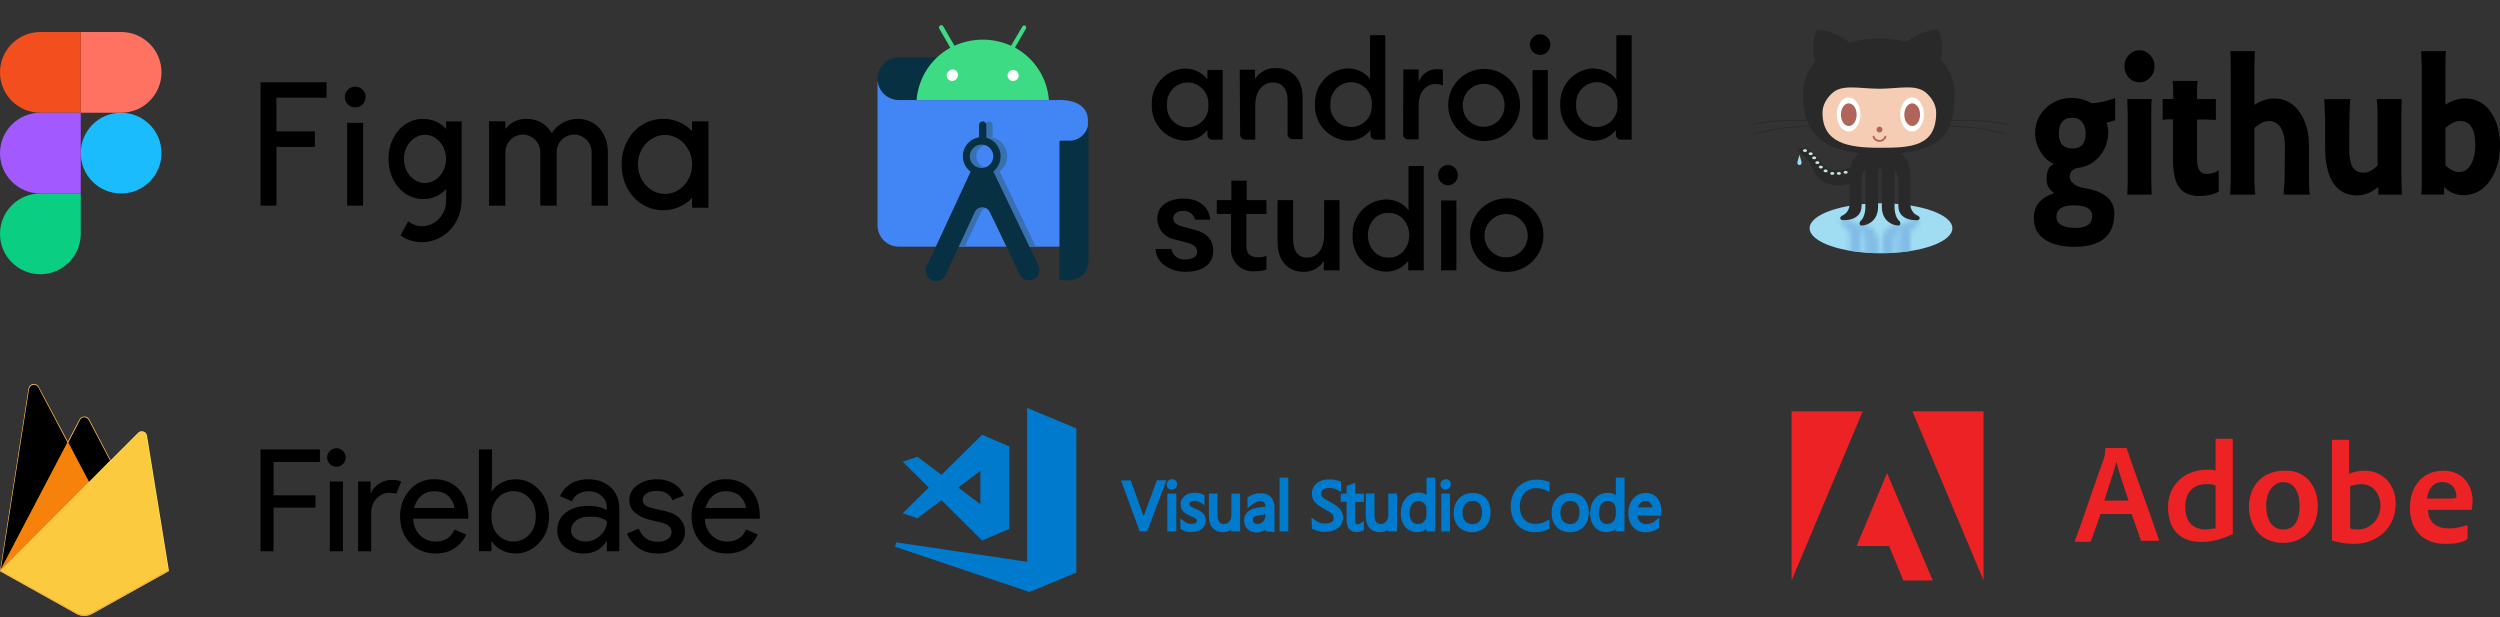 <svg xmlns="http://www.w3.org/2000/svg" width="547" height="135" viewBox="0 0 547 135" fill="none"><rect x="0" y="0" width="547" height="135" fill="#333333" stroke="none"/><path d="M17.667 33.5C17.667 28.625 21.617 24.667 26.5 24.667C31.375 24.667 35.333 28.617 35.333 33.5C35.333 38.383 31.383 42.333 26.5 42.333C21.617 42.333 17.667 38.383 17.667 33.5Z" fill="#1ABCFE"></path><path d="M0 51.167C0 46.292 3.95 42.333 8.833 42.333H17.667V51.167C17.667 56.041 13.716 60 8.833 60C3.95 60 0 56.05 0 51.167Z" fill="#0ACF83"></path><path d="M17.667 7.008V24.667H26.5C31.375 24.667 35.333 20.716 35.333 15.833C35.333 10.95 31.383 7 26.5 7H17.667V7.008Z" fill="#FF7262"></path><path d="M0 15.829C0 20.706 3.95 24.667 8.833 24.667H17.667V7H8.833C3.95 7 0 10.952 0 15.829Z" fill="#F24E1E"></path><path d="M0 33.496C0 38.373 3.95 42.333 8.833 42.333H17.667V24.667H8.833C3.95 24.667 0 28.619 0 33.496Z" fill="#A259FF"></path><path d="M57 18.012V44.977L60.492 44.988V32.147H68.897V28.746H60.48V21.39H71.442V18H57V18.012ZM77.715 23.497C78.982 23.497 80 22.484 80 21.225C80 19.966 78.982 18.953 77.715 18.953C76.449 18.953 75.431 19.966 75.431 21.225C75.431 22.484 76.449 23.497 77.715 23.497ZM75.952 26.886V45H79.444V26.886H75.952Z" fill="black"></path><path fill-rule="evenodd" clip-rule="evenodd" d="M92.621 26C88.133 26 85 30.012 85 34.776C85 39.541 88.133 43.553 92.621 43.553C94.687 43.553 96.374 42.729 97.614 41.347V43.832C97.648 46.923 95.307 49.468 92.369 49.505C92.346 49.505 92.334 49.505 92.311 49.505C91.232 49.505 90.153 49.069 89.316 48.426L87.617 51.529C91.646 54.281 97.006 53.057 99.611 48.814C100.518 47.323 101 45.589 101 43.82V26.558H97.614V28.23C96.374 26.849 94.676 26.024 92.621 26.024V26ZM88.374 34.776C88.374 31.819 90.509 29.491 92.989 29.491C95.468 29.491 97.591 31.831 97.591 34.776C97.591 37.734 95.456 40.05 92.989 40.05C90.521 40.05 88.374 37.746 88.374 34.776Z" fill="black"></path><path d="M114.403 29.446C112.27 29.482 110.562 31.21 110.574 33.322V45H107V26.529H110.574V28.221C111.664 26.793 113.373 25.965 115.178 26.001C117.686 26.001 119.612 27.225 120.715 29.11C121.963 27.189 124.095 26.025 126.397 26.001C130.456 26.001 133 29.242 133 33.274V45H129.45V33.31C129.462 31.198 127.754 29.47 125.622 29.434C123.489 29.47 121.781 31.198 121.793 33.31V44.988H118.219V33.31C118.231 31.21 116.535 29.482 114.403 29.434V29.446Z" fill="black"></path><path fill-rule="evenodd" clip-rule="evenodd" d="M151.426 28.691C149.773 26.959 147.5 25.976 145.117 26C139.781 26 136 30.546 136 36C136 41.455 139.781 46 145.117 46C147.5 46.012 149.773 45.042 151.426 43.309V45.459H155V26.541H151.414V28.691H151.426ZM139.574 35.988C139.574 32.389 142.309 29.526 145.506 29.526C148.679 29.526 151.438 32.389 151.438 35.988C151.438 39.587 148.703 42.437 145.506 42.437C142.333 42.437 139.574 39.587 139.574 35.988Z" fill="black"></path><path d="M209.312 12.576H196.637C195.406 12.58 194.228 13.072 193.359 13.945C192.49 14.818 192.002 16 192.002 17.233C191.984 17.825 192.083 18.414 192.292 18.968C192.502 19.522 192.819 20.029 193.224 20.46C193.629 20.891 194.116 21.238 194.655 21.481C195.194 21.723 195.776 21.857 196.367 21.875H209.402L209.312 12.576Z" fill="#073042"></path><path d="M238.037 53.964H196.622C195.397 53.956 194.224 53.464 193.359 52.594C192.494 51.725 192.006 50.549 192.002 49.322V17.203C191.998 17.814 192.114 18.421 192.345 18.987C192.575 19.554 192.914 20.069 193.343 20.505C193.772 20.94 194.282 21.286 194.845 21.524C195.407 21.762 196.011 21.886 196.622 21.89H231.287C231.287 21.89 238.037 21.304 238.037 26.397V53.964Z" fill="#4285F4"></path><path d="M218.717 37.514C219.407 36.993 219.919 36.271 220.182 35.446C220.445 34.622 220.445 33.736 220.183 32.911C219.921 32.086 219.41 31.363 218.72 30.842C218.03 30.321 217.196 30.028 216.332 30.002H216.467C216.711 29.972 216.958 29.972 217.202 30.002V27.418C217.206 27.272 217.173 27.128 217.104 26.998C217.036 26.869 216.935 26.76 216.812 26.682C216.686 26.609 216.543 26.572 216.398 26.573C216.253 26.575 216.111 26.615 215.987 26.69C215.863 26.765 215.761 26.873 215.692 27.001C215.624 27.129 215.591 27.273 215.597 27.418V30.047C215.053 30.131 214.532 30.322 214.062 30.609C213.593 30.896 213.185 31.273 212.861 31.718C212.538 32.164 212.305 32.669 212.178 33.204C212.05 33.74 212.029 34.296 212.117 34.84C212.199 35.38 212.387 35.898 212.67 36.365C212.953 36.831 213.326 37.237 213.767 37.559L206.132 53.904H211.112L214.637 46.392C214.783 46.08 215.016 45.816 215.307 45.631C215.597 45.446 215.935 45.348 216.279 45.348C216.624 45.348 216.961 45.446 217.252 45.631C217.543 45.816 217.775 46.08 217.922 46.392L221.552 53.904H226.592L218.717 37.514ZM216.167 36.778C215.828 36.776 215.493 36.707 215.181 36.575C214.868 36.443 214.585 36.251 214.347 36.01C214.109 35.769 213.92 35.483 213.792 35.169C213.665 34.854 213.6 34.518 213.602 34.178C213.608 33.675 213.761 33.184 214.042 32.767C214.324 32.349 214.72 32.023 215.184 31.828C215.648 31.634 216.158 31.579 216.653 31.671C217.147 31.763 217.604 31.997 217.967 32.346C218.333 32.705 218.585 33.164 218.689 33.667C218.794 34.169 218.746 34.692 218.553 35.167C218.36 35.643 218.03 36.05 217.605 36.337C217.18 36.623 216.679 36.777 216.167 36.778Z" fill="#3870B2"></path><path d="M206.537 14.859H224.312V18.119H206.537V14.859Z" fill="white"></path><path d="M214.787 31.625C215.294 31.631 215.787 31.787 216.205 32.073C216.623 32.36 216.947 32.764 217.137 33.235C217.326 33.705 217.371 34.222 217.268 34.718C217.164 35.215 216.916 35.67 216.555 36.026C216.193 36.381 215.735 36.622 215.237 36.717C214.739 36.812 214.225 36.757 213.758 36.559C213.291 36.362 212.894 36.03 212.615 35.607C212.336 35.183 212.189 34.686 212.192 34.178C212.206 33.501 212.48 32.856 212.957 32.376C213.198 32.136 213.483 31.947 213.797 31.818C214.111 31.689 214.448 31.623 214.787 31.625ZM215.807 30.122V27.418C215.811 27.272 215.778 27.128 215.709 26.998C215.641 26.869 215.54 26.76 215.417 26.682C215.291 26.609 215.148 26.572 215.003 26.573C214.858 26.575 214.716 26.615 214.592 26.69C214.468 26.765 214.366 26.873 214.297 27.001C214.229 27.129 214.196 27.273 214.202 27.418V30.047C213.658 30.131 213.137 30.322 212.667 30.609C212.198 30.896 211.79 31.273 211.466 31.718C211.143 32.164 210.911 32.669 210.783 33.204C210.655 33.74 210.634 34.296 210.722 34.84C210.804 35.38 210.992 35.898 211.275 36.365C211.558 36.831 211.931 37.237 212.372 37.559L202.787 58.215C202.605 58.578 202.525 58.983 202.554 59.387C202.583 59.791 202.72 60.181 202.952 60.514C203.18 60.848 203.494 61.114 203.861 61.286C204.227 61.458 204.632 61.528 205.035 61.49C205.438 61.452 205.823 61.306 206.15 61.068C206.477 60.831 206.735 60.509 206.897 60.138L213.287 46.392C213.434 46.08 213.666 45.816 213.957 45.631C214.248 45.446 214.585 45.348 214.929 45.348C215.274 45.348 215.611 45.446 215.902 45.631C216.193 45.816 216.425 46.08 216.572 46.392L223.127 60.063C223.389 60.605 223.856 61.02 224.424 61.217C224.993 61.414 225.616 61.377 226.157 61.114C226.698 60.852 227.113 60.384 227.309 59.815C227.506 59.246 227.469 58.622 227.207 58.08L217.337 37.514C217.947 37.029 218.41 36.385 218.677 35.653C218.943 34.92 219.002 34.128 218.847 33.364C218.692 32.601 218.328 31.895 217.797 31.325C217.266 30.756 216.587 30.345 215.837 30.137" fill="#073042"></path><path d="M221.687 17.729C221.529 17.733 221.373 17.705 221.225 17.649C221.078 17.592 220.944 17.507 220.83 17.398C220.715 17.289 220.624 17.159 220.56 17.015C220.496 16.87 220.461 16.715 220.457 16.557C220.45 16.392 220.479 16.227 220.541 16.075C220.603 15.922 220.697 15.784 220.817 15.67C221.044 15.445 221.352 15.318 221.672 15.318C221.992 15.318 222.299 15.445 222.527 15.67C222.748 15.896 222.876 16.196 222.887 16.512C222.887 16.669 222.856 16.826 222.796 16.972C222.735 17.117 222.647 17.25 222.535 17.361C222.424 17.473 222.292 17.562 222.146 17.622C222.001 17.683 221.845 17.713 221.687 17.713M208.352 17.713C208.194 17.715 208.038 17.686 207.892 17.628C207.745 17.569 207.612 17.482 207.499 17.372C207.386 17.262 207.296 17.131 207.234 16.985C207.172 16.84 207.139 16.685 207.137 16.527C207.133 16.364 207.164 16.203 207.226 16.053C207.288 15.903 207.38 15.768 207.497 15.655C207.597 15.53 207.721 15.427 207.862 15.351C208.003 15.274 208.158 15.227 208.317 15.212C208.477 15.197 208.637 15.213 208.79 15.261C208.943 15.309 209.085 15.387 209.207 15.49C209.448 15.707 209.594 16.009 209.613 16.332C209.633 16.656 209.525 16.974 209.312 17.218L209.147 17.383C208.918 17.606 208.611 17.73 208.292 17.729M222.062 10.443L224.462 6.266C224.522 6.157 224.54 6.029 224.512 5.907C224.485 5.785 224.413 5.678 224.312 5.605C224.212 5.559 224.099 5.549 223.993 5.577C223.886 5.604 223.793 5.667 223.727 5.755L221.222 10.007C219.274 9.131 217.163 8.677 215.027 8.677C212.891 8.677 210.78 9.131 208.832 10.007L206.387 5.755C206.343 5.679 206.279 5.615 206.203 5.57C206.127 5.525 206.04 5.501 205.952 5.5C205.864 5.505 205.779 5.531 205.704 5.575C205.628 5.62 205.564 5.681 205.517 5.755C205.472 5.833 205.449 5.921 205.449 6.011C205.449 6.1 205.472 6.189 205.517 6.266L207.932 10.443C205.85 11.584 204.085 13.227 202.797 15.223C201.508 17.219 200.737 19.505 200.552 21.875H229.502C229.317 19.505 228.546 17.219 227.257 15.223C225.969 13.227 224.204 11.584 222.122 10.443" fill="#3DDC84"></path><path d="M233.882 30.783H231.977C231.924 30.8 231.879 30.835 231.849 30.882C231.819 30.928 231.806 30.984 231.812 31.039V61.084C231.812 61.146 231.835 61.205 231.877 61.249C231.919 61.294 231.976 61.321 232.037 61.325H234.002C235.105 61.321 236.162 60.879 236.941 60.096C237.72 59.313 238.157 58.254 238.157 57.148V26.607C238.157 27.715 237.718 28.777 236.936 29.56C236.154 30.343 235.093 30.783 233.987 30.783H233.882Z" fill="#073042"></path><path d="M259.334 15.01C260.267 14.999 261.189 15.203 262.029 15.607C262.87 16.012 263.606 16.605 264.18 17.341V15.303H267.522V30.547H265.252C265.111 30.549 264.971 30.523 264.84 30.469C264.709 30.416 264.59 30.337 264.49 30.236C264.39 30.136 264.311 30.017 264.258 29.886C264.205 29.755 264.178 29.614 264.18 29.472V28.439C263.61 29.181 262.875 29.78 262.034 30.187C261.193 30.594 260.268 30.799 259.334 30.785C257.342 30.726 255.454 29.88 254.082 28.431C252.71 26.982 251.965 25.048 252.01 23.051C251.997 22.986 251.997 22.92 252.01 22.855C251.931 20.858 252.643 18.91 253.992 17.437C255.341 15.964 257.217 15.087 259.209 14.996H259.334M259.877 18.039C259.279 18.041 258.688 18.161 258.136 18.392C257.584 18.623 257.083 18.961 256.662 19.386C256.24 19.811 255.906 20.316 255.679 20.87C255.452 21.425 255.336 22.019 255.338 22.618C255.331 22.72 255.331 22.823 255.338 22.925C255.29 23.522 255.359 24.122 255.543 24.692C255.726 25.262 256.02 25.789 256.408 26.245C256.795 26.701 257.268 27.075 257.8 27.347C258.332 27.619 258.912 27.783 259.507 27.83C260.103 27.877 260.701 27.806 261.269 27.62C261.837 27.434 262.363 27.139 262.816 26.749C263.269 26.36 263.642 25.884 263.912 25.35C264.182 24.816 264.344 24.234 264.389 23.637C264.403 23.4 264.403 23.162 264.389 22.925C264.47 21.726 264.077 20.543 263.296 19.631C262.514 18.72 261.406 18.153 260.212 18.053H259.877M271.254 15.261H274.595V17.272C275.091 16.508 275.777 15.888 276.586 15.472C277.394 15.055 278.297 14.858 279.204 14.898C282.727 14.898 285.011 17.397 285.011 21.264V30.436H282.797C282.66 30.439 282.523 30.416 282.395 30.367C282.267 30.317 282.15 30.243 282.05 30.149C281.951 30.054 281.871 29.941 281.815 29.815C281.759 29.689 281.728 29.554 281.725 29.416V21.92C281.725 19.505 280.513 18.039 278.564 18.053C276.35 18.053 274.651 19.784 274.651 23.051V30.547H272.409C272.126 30.544 271.856 30.429 271.655 30.228C271.455 30.027 271.341 29.756 271.337 29.472L271.254 15.261ZM294.925 14.968C295.855 14.953 296.776 15.153 297.616 15.553C298.456 15.952 299.194 16.541 299.771 17.272V7.695H303.099V30.547H300.94C300.801 30.551 300.662 30.527 300.532 30.476C300.402 30.425 300.284 30.348 300.184 30.251C300.084 30.153 300.005 30.036 299.95 29.907C299.896 29.779 299.868 29.64 299.868 29.5V28.439C299.295 29.181 298.557 29.779 297.714 30.186C296.871 30.593 295.944 30.797 295.009 30.785C293.004 30.712 291.11 29.845 289.743 28.374C288.375 26.903 287.645 24.949 287.712 22.939V22.855C287.667 21.861 287.818 20.867 288.157 19.931C288.495 18.995 289.014 18.135 289.683 17.4C290.353 16.665 291.161 16.07 292.06 15.648C292.96 15.225 293.933 14.985 294.925 14.94H295.023M295.635 17.983C295.037 17.985 294.446 18.105 293.894 18.336C293.342 18.567 292.841 18.905 292.42 19.33C291.998 19.756 291.664 20.26 291.437 20.814C291.21 21.369 291.094 21.963 291.096 22.562C291.089 22.665 291.089 22.767 291.096 22.869C291.048 23.466 291.117 24.066 291.301 24.636C291.484 25.206 291.778 25.733 292.165 26.189C292.553 26.645 293.026 27.019 293.558 27.291C294.09 27.563 294.67 27.727 295.265 27.774C295.861 27.821 296.459 27.75 297.027 27.564C297.595 27.379 298.12 27.083 298.574 26.693C299.027 26.304 299.4 25.828 299.67 25.294C299.939 24.76 300.102 24.178 300.147 23.581C300.161 23.344 300.161 23.107 300.147 22.869C300.228 21.67 299.835 20.487 299.053 19.576C298.272 18.664 297.164 18.097 295.969 17.997H295.677M307.053 15.206H310.395V17.997C310.672 17.156 311.208 16.424 311.926 15.907C312.644 15.391 313.507 15.116 314.391 15.122C314.831 15.122 315.269 15.164 315.7 15.247V18.668C315.162 18.486 314.598 18.391 314.029 18.388C312.122 18.388 310.395 20.008 310.395 23.051V30.491H308.07C307.93 30.495 307.791 30.471 307.662 30.42C307.532 30.369 307.413 30.292 307.313 30.195C307.213 30.097 307.134 29.98 307.08 29.852C307.025 29.723 306.997 29.584 306.998 29.444L307.053 15.206ZM324.64 30.854C322.561 30.83 320.577 29.983 319.119 28.496C317.662 27.01 316.851 25.006 316.863 22.922C316.875 20.838 317.709 18.844 319.183 17.375C320.657 15.905 322.652 15.08 324.73 15.08C326.809 15.08 328.803 15.905 330.277 17.375C331.751 18.844 332.585 20.838 332.597 22.922C332.609 25.006 331.798 27.01 330.341 28.496C328.884 29.983 326.899 30.83 324.821 30.854H324.64ZM324.64 27.741C325.847 27.741 327.005 27.26 327.859 26.404C328.713 25.548 329.193 24.387 329.193 23.177V22.925C329.193 21.711 328.712 20.546 327.855 19.688C326.999 18.829 325.837 18.346 324.626 18.346C323.415 18.346 322.253 18.829 321.396 19.688C320.54 20.546 320.059 21.711 320.059 22.925C320.025 23.529 320.111 24.134 320.313 24.704C320.514 25.275 320.827 25.799 321.233 26.248C321.638 26.696 322.128 27.058 322.675 27.315C323.222 27.571 323.814 27.716 324.417 27.741H324.709M336.949 11.995C336.506 11.989 336.074 11.852 335.708 11.601C335.343 11.349 335.06 10.994 334.895 10.582C334.731 10.169 334.692 9.716 334.784 9.282C334.876 8.847 335.094 8.449 335.411 8.139C335.729 7.828 336.131 7.619 336.567 7.538C337.003 7.457 337.453 7.507 337.86 7.682C338.268 7.857 338.614 8.149 338.856 8.522C339.098 8.895 339.224 9.331 339.219 9.775C339.211 10.367 338.975 10.932 338.559 11.352C338.143 11.771 337.581 12.012 336.991 12.023M335.32 15.331H338.662V30.547H336.378C336.235 30.549 336.094 30.521 335.962 30.466C335.83 30.411 335.711 30.329 335.612 30.226C335.415 30.025 335.305 29.754 335.306 29.472L335.32 15.331ZM348.715 15.038C349.666 15.015 350.609 15.216 351.468 15.626C352.326 16.036 353.077 16.642 353.658 17.397V7.695H357V30.547H354.633C354.492 30.549 354.351 30.523 354.22 30.469C354.089 30.416 353.97 30.337 353.871 30.236C353.771 30.136 353.692 30.017 353.638 29.886C353.585 29.755 353.559 29.614 353.561 29.472V28.439C352.991 29.181 352.256 29.78 351.415 30.187C350.573 30.594 349.649 30.799 348.715 30.785C347.722 30.756 346.744 30.531 345.838 30.123C344.932 29.715 344.114 29.132 343.433 28.407C342.751 27.683 342.219 26.83 341.866 25.899C341.513 24.968 341.347 23.977 341.377 22.981C341.377 22.981 341.377 22.897 341.377 22.855C341.332 21.861 341.483 20.867 341.821 19.931C342.159 18.995 342.678 18.135 343.348 17.4C344.018 16.665 344.825 16.07 345.725 15.648C346.624 15.225 347.598 14.985 348.59 14.94H348.701M349.3 17.983C348.702 17.998 348.113 18.131 347.566 18.373C347.019 18.616 346.525 18.965 346.112 19.399C345.7 19.833 345.377 20.345 345.162 20.904C344.946 21.464 344.843 22.061 344.858 22.66C344.851 22.73 344.851 22.8 344.858 22.869C344.81 23.466 344.879 24.066 345.063 24.636C345.246 25.206 345.54 25.733 345.927 26.189C346.315 26.645 346.788 27.019 347.32 27.291C347.852 27.563 348.432 27.727 349.027 27.774C349.623 27.821 350.221 27.75 350.789 27.564C351.357 27.379 351.882 27.083 352.336 26.693C352.789 26.304 353.162 25.828 353.432 25.294C353.701 24.76 353.864 24.178 353.909 23.581C353.923 23.344 353.923 23.107 353.909 22.869C353.99 21.67 353.597 20.487 352.815 19.576C352.034 18.664 350.926 18.097 349.731 17.997H349.342M269.352 54.237V46.81H266.233V43.795H269.421V39.523H272.777V43.795H277.094V46.81H272.708V53.678C272.708 55.619 273.543 56.289 275.284 56.289C275.902 56.312 276.518 56.207 277.094 55.982V58.997C276.282 59.245 275.436 59.362 274.587 59.346C273.963 59.41 273.332 59.349 272.731 59.168C272.129 58.987 271.57 58.689 271.083 58.291C270.597 57.893 270.194 57.403 269.897 56.849C269.6 56.294 269.414 55.686 269.352 55.06C269.324 54.786 269.324 54.51 269.352 54.237ZM321.638 51.445C321.638 49.852 322.109 48.294 322.992 46.97C323.875 45.645 325.129 44.613 326.598 44.003C328.066 43.394 329.681 43.234 331.24 43.545C332.798 43.856 334.23 44.623 335.353 45.749C336.477 46.876 337.242 48.311 337.552 49.873C337.862 51.436 337.703 53.055 337.095 54.527C336.487 55.999 335.457 57.257 334.136 58.142C332.815 59.027 331.261 59.499 329.672 59.499C328.632 59.512 327.599 59.32 326.633 58.932C325.666 58.545 324.786 57.971 324.041 57.242C323.296 56.514 322.702 55.645 322.292 54.686C321.882 53.728 321.664 52.697 321.652 51.654V51.445H321.638ZM334.267 51.445C334.234 50.197 333.713 49.013 332.815 48.148C331.918 47.283 330.717 46.808 329.472 46.825C328.227 46.841 327.039 47.348 326.165 48.236C325.291 49.125 324.8 50.322 324.8 51.57C324.8 52.818 325.291 54.016 326.165 54.904C327.039 55.792 328.227 56.3 329.472 56.316C330.717 56.333 331.918 55.857 332.815 54.992C333.713 54.128 334.234 52.943 334.267 51.696V51.445ZM256.291 54.474C256.417 55.192 256.818 55.832 257.409 56.257C258 56.682 258.733 56.859 259.451 56.749C260.955 56.749 261.944 56.135 261.944 55.116C261.944 54.097 261.276 53.483 259.674 53.078L257.154 52.408C256.048 52.242 255.041 51.679 254.318 50.824C253.596 49.969 253.208 48.88 253.227 47.759C253.227 45.177 255.497 43.446 258.936 43.446C262.376 43.446 264.506 45.261 264.798 48.066H261.471C261.343 47.501 261.02 46.998 260.559 46.648C260.098 46.298 259.528 46.123 258.95 46.154C257.627 46.154 256.708 46.74 256.708 47.718C256.708 48.695 257.391 49.225 258.783 49.588L261.359 50.272C264.144 50.984 265.453 52.52 265.453 54.921C265.453 57.852 263.002 59.471 259.438 59.471C257.792 59.513 256.176 59.024 254.829 58.075C254.239 57.673 253.752 57.137 253.406 56.512C253.061 55.886 252.866 55.188 252.837 54.474H256.291ZM289.653 57.056C289.195 57.814 288.545 58.437 287.771 58.863C286.996 59.289 286.123 59.504 285.239 59.485C281.717 59.485 279.53 56.931 279.53 52.994V43.795H282.942V52.436C282.942 54.962 284.014 56.358 285.977 56.358C288.219 56.358 289.723 54.516 289.723 51.319V43.795H293.093V59.15H289.653V57.056ZM308.131 57.056C307.565 57.792 306.839 58.388 306.01 58.802C305.18 59.215 304.268 59.435 303.341 59.444C302.352 59.425 301.376 59.212 300.469 58.816C299.562 58.419 298.741 57.847 298.055 57.133C297.368 56.419 296.829 55.576 296.467 54.653C296.105 53.729 295.929 52.744 295.947 51.752C295.94 51.682 295.94 51.612 295.947 51.542C295.897 50.554 296.041 49.565 296.372 48.633C296.703 47.701 297.215 46.843 297.877 46.109C298.539 45.375 299.339 44.779 300.231 44.356C301.124 43.932 302.091 43.69 303.077 43.641H303.327C304.262 43.635 305.186 43.843 306.028 44.249C306.871 44.656 307.609 45.25 308.187 45.986V36.326H311.515V59.15H308.131V57.056ZM300.556 54.962C300.966 55.422 301.471 55.786 302.037 56.027C302.602 56.268 303.214 56.382 303.829 56.358C304.439 56.383 305.047 56.271 305.609 56.029C306.17 55.788 306.67 55.423 307.073 54.962C307.902 53.989 308.357 52.752 308.357 51.473C308.357 50.193 307.902 48.956 307.073 47.983C306.667 47.527 306.166 47.165 305.605 46.924C305.045 46.683 304.438 46.568 303.829 46.587C303.212 46.562 302.597 46.674 302.029 46.915C301.461 47.157 300.953 47.521 300.542 47.983C299.729 48.963 299.284 50.2 299.287 51.475C299.289 52.751 299.739 53.985 300.556 54.962ZM316.917 36.075C317.48 36.12 318.005 36.375 318.387 36.79C318.77 37.206 318.983 37.75 318.983 38.316C318.983 38.881 318.77 39.426 318.387 39.841C318.005 40.256 317.48 40.512 316.917 40.556C316.525 40.557 316.139 40.456 315.798 40.263C315.456 40.069 315.17 39.79 314.968 39.453C314.763 39.109 314.655 38.716 314.655 38.316C314.655 37.915 314.763 37.522 314.968 37.178C315.17 36.841 315.456 36.562 315.798 36.369C316.139 36.176 316.525 36.074 316.917 36.075ZM318.658 43.865V59.15H315.316V43.865H318.658Z" fill="black"></path><mask id="mask0_233_181" style="mask-type:luminance" maskUnits="userSpaceOnUse" x="378" y="0" width="67" height="67"><path d="M378 -3.05176e-05H445V67H378V-3.05176e-05Z" fill="white"></path></mask><g mask="url(#mask0_233_181)"><path d="M427.178 49.941C427.178 52.959 420.187 55.406 411.563 55.406C402.939 55.406 395.948 52.959 395.948 49.941C395.948 46.923 402.939 44.475 411.563 44.475C420.187 44.475 427.178 46.926 427.178 49.941Z" fill="#A0DCF2"></path></g><mask id="mask1_233_181" style="mask-type:luminance" maskUnits="userSpaceOnUse" x="402" y="48" width="19" height="15"><path d="M415.757 49.735C415.863 49.39 415.881 48.857 414.814 49.098C414.814 49.098 411.9 49.514 411.761 52.914L411.695 59.428H410.994L410.928 52.914C410.789 49.515 407.876 49.098 407.876 49.098C406.812 48.857 406.826 49.389 406.933 49.734C405.887 47.955 403.088 48.185 403.088 48.185C402.116 48.531 403.019 49.156 403.019 49.156C404.545 49.71 404.684 51.376 404.684 51.376V56.081L404.846 59.719C405.192 61.34 406.047 62.298 406.886 62.862L415.82 62.851C416.901 62.118 418.006 60.728 418.006 58.103V51.376C418.006 51.376 418.145 49.71 419.672 49.156C419.672 49.156 420.573 48.531 419.602 48.185C419.602 48.185 419.484 48.175 419.287 48.175C418.525 48.175 416.588 48.321 415.757 49.735M407.322 56.441V51.307C407.322 50.806 407.233 50.384 407.082 50.029C408.087 50.813 408.154 52.776 408.154 52.776V59.184C407.154 58.477 407.322 56.44 407.322 56.44M414.54 52.775C414.54 52.775 414.607 50.812 415.612 50.028C415.461 50.383 415.372 50.805 415.372 51.306V56.441C415.372 56.441 415.54 58.333 414.54 59.112V52.775Z" fill="white"></path></mask><g mask="url(#mask1_233_181)"><path d="M427.177 49.941C427.177 52.959 420.186 55.406 411.562 55.406C402.938 55.406 395.948 52.959 395.948 49.941C395.948 46.923 402.938 44.475 411.562 44.475C420.186 44.475 427.177 46.926 427.177 49.941Z" fill="#82BDE7"></path></g><mask id="mask2_233_181" style="mask-type:luminance" maskUnits="userSpaceOnUse" x="378" y="0" width="67" height="67"><path d="M378 -3.05176e-05H445V67H378V-3.05176e-05Z" fill="white"></path></mask><g mask="url(#mask2_233_181)"><path d="M393.726 33.872L393.276 35.443C393.276 35.443 393.158 36.01 393.693 36.111C394.251 36.1 394.206 35.577 394.167 35.408L393.726 33.872Z" fill="#A0DCF2"></path><path d="M439.12 27.288L439.161 27.084C434.58 26.168 429.88 26.159 427.033 26.277C427.5 24.594 427.641 22.657 427.641 20.497C427.641 17.399 426.477 14.921 424.587 13.036C424.918 11.97 425.359 9.603 424.147 6.574C424.147 6.574 422.007 5.895 417.175 9.131C415.281 8.657 413.266 8.423 411.247 8.423C409.026 8.423 406.782 8.706 404.689 9.28C399.699 5.876 397.497 6.573 397.497 6.573C396.059 10.172 396.948 12.83 397.218 13.491C395.528 15.315 394.496 17.643 394.496 20.497C394.496 22.652 394.742 24.584 395.341 26.264C392.473 26.16 387.943 26.2 383.523 27.083L383.564 27.287C388.007 26.399 392.565 26.368 395.413 26.476C395.545 26.823 395.692 27.158 395.857 27.487C393.038 27.578 388.225 27.936 383.612 29.238L383.668 29.438C388.317 28.127 393.173 27.777 395.964 27.692C397.648 30.831 400.969 32.859 406.876 33.492C406.038 34.056 405.183 35.013 404.835 36.635C403.693 37.18 400.076 38.515 397.906 34.783C397.906 34.783 396.691 32.562 394.366 32.388C394.366 32.388 392.111 32.357 394.21 33.793C394.21 33.793 395.72 34.504 396.761 37.174C396.761 37.174 398.119 41.732 404.674 40.27V44.978C404.674 44.978 404.536 46.644 403.008 47.199C403.008 47.199 402.106 47.824 403.078 48.17C403.078 48.17 407.31 48.517 407.31 45.048V39.913C407.31 39.913 407.143 37.877 408.143 37.169V45.609C408.143 45.609 408.074 47.621 407.033 48.384C407.033 48.384 406.339 49.633 407.865 49.286C407.865 49.286 410.779 48.87 410.918 45.47L410.985 36.936H411.685L411.751 45.47C411.89 48.87 414.804 49.286 414.804 49.286C416.33 49.633 415.636 48.384 415.636 48.384C414.596 47.621 414.527 45.609 414.527 45.609V37.248C415.526 38.024 415.359 39.92 415.359 39.92V45.054C415.359 48.523 419.591 48.176 419.591 48.176C420.562 47.829 419.661 47.205 419.661 47.205C418.134 46.647 417.995 44.985 417.995 44.985V38.255C417.995 35.63 416.89 34.24 415.81 33.507C422.106 32.882 425.132 30.848 426.526 27.687C429.285 27.762 434.251 28.099 439.001 29.439L439.058 29.239C434.335 27.907 429.402 27.562 426.614 27.481C426.746 27.162 426.861 26.83 426.964 26.489C429.788 26.364 434.51 26.369 439.109 27.289" fill="#292929"></path><path d="M421.481 20.348C422.838 21.578 423.632 23.062 423.632 24.661C423.632 32.129 418.065 32.332 411.198 32.332C404.331 32.332 398.764 31.301 398.764 24.665C398.764 23.076 399.547 21.601 400.887 20.376C403.122 18.336 406.906 19.416 411.197 19.416C415.472 19.416 419.242 18.325 421.48 20.351" fill="#F5CDB5"></path><path d="M407.063 25.045C407.063 27.102 405.905 28.769 404.476 28.769C403.048 28.769 401.889 27.102 401.889 25.045C401.889 22.988 403.048 21.322 404.476 21.322C405.905 21.322 407.063 22.988 407.063 25.045Z" fill="white"></path><path d="M406.233 25.092C406.233 26.463 405.458 27.574 404.509 27.574C403.559 27.574 402.784 26.463 402.784 25.092C402.784 23.721 403.556 22.608 404.509 22.608C405.461 22.608 406.233 23.72 406.233 25.092Z" fill="#B1645A"></path><path d="M420.943 25.045C420.943 27.102 419.785 28.769 418.355 28.769C416.926 28.769 415.769 27.102 415.769 25.045C415.769 22.988 416.927 21.322 418.355 21.322C419.784 21.322 420.943 22.988 420.943 25.045Z" fill="white"></path><path d="M420.113 25.092C420.113 26.463 419.337 27.574 418.388 27.574C417.439 27.574 416.664 26.463 416.664 25.092C416.664 23.721 417.439 22.608 418.388 22.608C419.337 22.608 420.113 23.72 420.113 25.092ZM411.882 28.349C411.882 28.706 411.592 28.996 411.235 28.996C410.877 28.996 410.588 28.706 410.588 28.349C410.588 27.991 410.877 27.702 411.235 27.702C411.592 27.702 411.882 27.991 411.882 28.349ZM409.727 29.985C409.718 29.959 409.714 29.932 409.716 29.905C409.717 29.877 409.724 29.851 409.736 29.826C409.748 29.801 409.764 29.779 409.785 29.761C409.805 29.743 409.829 29.729 409.854 29.72C409.88 29.71 409.907 29.706 409.935 29.708C409.962 29.709 409.989 29.716 410.013 29.728C410.038 29.74 410.06 29.756 410.078 29.777C410.097 29.797 410.111 29.821 410.12 29.846C410.286 30.316 410.732 30.632 411.229 30.632C411.727 30.632 412.172 30.316 412.339 29.846C412.348 29.821 412.362 29.797 412.381 29.777C412.399 29.756 412.421 29.74 412.446 29.728C412.47 29.716 412.497 29.709 412.524 29.708C412.552 29.707 412.579 29.711 412.605 29.72C412.63 29.729 412.654 29.743 412.674 29.761C412.695 29.779 412.711 29.802 412.723 29.826C412.735 29.851 412.741 29.878 412.743 29.905C412.744 29.932 412.74 29.959 412.731 29.985C412.619 30.294 412.415 30.56 412.147 30.749C411.878 30.937 411.558 31.038 411.229 31.038C410.901 31.038 410.581 30.937 410.312 30.749C410.043 30.56 409.839 30.294 409.727 29.985Z" fill="#B1645A"></path><path d="M395.383 32.946C395.383 33.119 395.181 33.258 394.931 33.258C394.682 33.258 394.48 33.119 394.48 32.946C394.48 32.774 394.682 32.634 394.931 32.634C395.181 32.634 395.383 32.773 395.383 32.946ZM396.632 33.64C396.632 33.812 396.43 33.952 396.181 33.952C395.932 33.952 395.73 33.813 395.73 33.64C395.73 33.467 395.932 33.328 396.181 33.328C396.43 33.328 396.632 33.467 396.632 33.64ZM397.396 34.539C397.396 34.711 397.194 34.851 396.945 34.851C396.695 34.851 396.494 34.712 396.494 34.539C396.494 34.367 396.696 34.227 396.945 34.227C397.194 34.227 397.396 34.366 397.396 34.539ZM398.089 35.581C398.089 35.753 397.888 35.893 397.638 35.893C397.389 35.893 397.187 35.754 397.187 35.581C397.187 35.407 397.389 35.268 397.638 35.268C397.888 35.268 398.089 35.407 398.089 35.581ZM398.853 36.555C398.853 36.728 398.651 36.867 398.402 36.867C398.152 36.867 397.951 36.728 397.951 36.555C397.951 36.383 398.153 36.243 398.402 36.243C398.651 36.243 398.853 36.382 398.853 36.555ZM399.894 37.388C399.894 37.56 399.693 37.7 399.443 37.7C399.193 37.7 398.992 37.561 398.992 37.388C398.992 37.215 399.194 37.076 399.443 37.076C399.692 37.076 399.894 37.215 399.894 37.388Z" fill="#C5E6DA"></path><path d="M401.351 37.943C401.351 38.115 401.15 38.255 400.9 38.255C400.651 38.255 400.449 38.115 400.449 37.943C400.449 37.771 400.651 37.63 400.9 37.63C401.15 37.63 401.351 37.77 401.351 37.943Z" fill="#C5E6DA"></path><path d="M402.802 37.943C402.802 38.115 402.6 38.255 402.351 38.255C402.101 38.255 401.899 38.115 401.899 37.943C401.899 37.771 402.101 37.63 402.351 37.63C402.6 37.63 402.802 37.77 402.802 37.943Z" fill="#C5E6DA"></path><path d="M404.274 37.702C404.274 37.874 404.073 38.014 403.823 38.014C403.574 38.014 403.372 37.875 403.372 37.702C403.372 37.528 403.573 37.389 403.823 37.389C404.073 37.389 404.274 37.528 404.274 37.702Z" fill="#C5E6DA"></path></g><path d="M457.542 22.576C459.07 22.576 460.811 22.199 462.8 21.447V26.295C462.358 26.452 461.726 26.626 460.905 26.812C461.158 27.534 461.285 28.209 461.285 28.835C461.285 30.843 460.669 32.6 459.437 34.107C458.279 35.556 456.595 36.498 454.747 36.729C453.497 36.917 452.852 37.592 452.852 38.752C452.852 39.161 453.058 39.58 453.467 39.976C454.004 40.572 454.794 40.949 455.836 41.105C460.351 41.795 462.611 43.662 462.611 46.705C462.611 51.568 459.69 54 453.859 54C451.459 54 449.483 53.576 447.937 52.73C445.992 51.664 445 49.97 445 47.693C445 45.071 446.468 43.254 449.404 42.281V42.187C448.33 41.529 447.792 40.524 447.792 39.176C447.792 37.419 448.298 36.319 449.321 35.882V35.788C448.309 35.443 447.41 34.659 446.62 33.435C445.735 32.117 445.293 30.705 445.293 29.198C445.293 26.939 446.099 25.058 447.71 23.551C449.215 22.155 451.208 21.395 453.267 21.434C454.779 21.425 456.267 21.815 457.578 22.563M450.472 29.245C450.472 31.412 451.467 32.492 453.456 32.492C455.383 32.492 456.346 31.394 456.346 29.198C456.346 28.288 456.124 27.504 455.683 26.845C455.147 26.124 454.405 25.763 453.456 25.763C451.467 25.763 450.472 26.921 450.472 29.245ZM457.768 47.318C457.768 45.717 456.442 44.917 453.788 44.917C451.229 44.917 449.951 45.748 449.951 47.41C449.951 49.042 451.34 49.857 454.119 49.857C456.55 49.857 457.768 49.01 457.768 47.318ZM468.147 18.011C467.23 18.011 466.441 17.666 465.779 16.976C465.157 16.311 464.818 15.435 464.831 14.529C464.831 13.556 465.147 12.725 465.779 12.035C466.441 11.345 467.232 11 468.147 11C469.032 11 469.789 11.345 470.422 12.035C471.084 12.725 471.416 13.557 471.416 14.529C471.422 14.982 471.337 15.431 471.166 15.851C470.995 16.271 470.742 16.653 470.422 16.976C469.789 17.666 469.032 18.011 468.147 18.011ZM465.447 42.575C465.509 41.947 465.541 40.88 465.541 39.373V24.741L465.447 21.681H470.787C470.724 22.277 470.692 23.266 470.692 24.646V39.094L470.787 42.578H465.433M480.714 21.681H484.836V26.246C484.536 26.241 484.235 26.225 483.936 26.2L482.751 26.153H480.714V34.906C480.714 37.008 481.409 38.059 482.798 38.059C483.744 38.069 484.671 37.79 485.452 37.259V41.951C484.285 42.579 482.877 42.892 481.235 42.892C478.929 42.892 477.334 42.064 476.451 40.446C475.788 39.221 475.456 37.292 475.456 34.658V26.234H475.503V26.14L474.792 26.093C474.252 26.104 473.714 26.151 473.181 26.234V21.669H475.501V19.834C475.501 18.954 475.453 18.249 475.359 17.715H480.855C480.76 18.311 480.713 18.985 480.713 19.738V21.668M497.523 21.541C496.164 21.541 494.744 22.01 493.258 22.952V14.716L493.352 11.186H487.951C488.045 11.689 488.093 12.864 488.093 14.716V39.612L487.951 42.576H493.447C493.447 42.482 493.415 42.107 493.352 41.445L493.258 39.609V28.036C494.363 27.001 495.439 26.484 496.481 26.484C497.681 26.484 498.596 27.08 499.229 28.272C499.701 29.213 499.94 30.391 499.94 31.802L499.893 38.156C499.893 39.223 499.813 40.695 499.656 42.58H505.388C505.249 41.797 505.199 40.353 505.199 38.251V31.804C505.199 29.074 504.584 26.753 503.352 24.839C501.963 22.631 500.018 21.545 497.524 21.545M515.728 42.765C513.233 42.765 511.386 41.667 510.172 39.471C509.224 37.683 508.75 35.331 508.75 32.461V26.013L508.561 21.684H514.246C514.152 22.374 514.088 23.851 514.057 26.108L514.01 32.462C514.01 34.251 514.216 35.537 514.625 36.321C515.098 37.294 515.967 37.779 517.232 37.779C518.117 37.779 519.111 37.262 520.216 36.227V24.635C520.212 24.022 520.18 23.409 520.121 22.799L520.027 21.67H525.523C525.46 22.204 525.428 23.192 525.428 24.635V39.049L525.523 42.579H520.382V40.87C518.929 42.112 517.382 42.753 515.74 42.753M539.037 42.706C538.235 42.724 537.439 42.569 536.703 42.252C535.967 41.935 535.309 41.464 534.773 40.87V42.565H529.751C529.846 42.031 529.893 41.043 529.893 39.601V14.719L529.751 11.189H535.153C535.089 11.741 535.058 12.931 535.058 14.719V22.908C536.511 21.997 537.934 21.528 539.323 21.528C541.818 21.528 543.777 22.627 545.2 24.822C546.4 26.736 547 29.059 547 31.787C547 34.579 546.368 37.011 545.105 39.082C543.577 41.497 541.568 42.706 539.041 42.706M538.33 26.47C537.288 26.47 536.197 26.988 535.061 28.023V36.178C536.072 37.151 537.067 37.637 538.045 37.637C539.277 37.637 540.208 36.947 540.84 35.614C541.346 34.547 541.599 33.276 541.599 31.802C541.599 28.256 540.51 26.485 538.33 26.485" fill="black"></path><path d="M0 124.967L0.307 124.537L14.842 96.958L14.873 96.666L8.466 84.631C7.929 83.623 6.417 83.878 6.241 85.006L0 124.967Z" fill="#FFC24A"></path><path d="M0.181 124.639L0.414 124.186L14.795 96.896L8.405 84.812C7.874 83.814 6.525 84.068 6.35 85.185L0.181 124.639Z" fill="#FFA712"></path><path d="M0.181 124.639L0.414 124.186L14.795 96.896L8.405 84.812C7.874 83.814 6.525 84.068 6.35 85.185L0.181 124.639Z" fill="black"></path><path d="M19.544 105.769L24.314 100.884L19.542 91.774C19.089 90.911 17.825 90.909 17.376 91.774L14.827 96.638V97.052L19.544 105.769Z" fill="#F4BD62"></path><path d="M19.458 105.566L24.096 100.816L19.458 91.984C19.018 91.145 17.948 91.058 17.512 91.897L14.949 96.834L14.873 97.086L19.458 105.566Z" fill="#FFA50E"></path><path d="M19.458 105.566L24.096 100.816L19.458 91.984C19.018 91.145 17.948 91.058 17.512 91.897L14.949 96.834L14.873 97.086L19.458 105.566Z" fill="black"></path><path d="M14.84 96.609L0 124.967L0.139 124.827L0.645 124.622L19.244 106.092L19.48 105.451L14.84 96.609Z" fill="#F6820C"></path><path d="M20.139 134.312L36.972 124.924L32.166 95.32C32.016 94.394 30.88 94.028 30.217 94.692L0 124.967L16.736 134.311C17.256 134.602 17.842 134.754 18.438 134.754C19.033 134.755 19.619 134.602 20.14 134.312" fill="#FDE068"></path><path d="M36.821 124.846L32.05 95.468C31.901 94.549 30.956 94.168 30.298 94.827L0.188 124.91L16.74 134.16C17.789 134.746 19.068 134.746 20.118 134.161L36.821 124.846Z" fill="#FCCA3F"></path><path d="M20.139 134.036C19.083 134.626 17.793 134.625 16.735 134.035L0.135 124.825L0 124.967L16.736 134.312C17.793 134.902 19.081 134.902 20.14 134.312L36.972 124.925L36.931 124.671L20.139 134.036Z" fill="#EEAB37"></path><path d="M59.865 120.62H57V98.326H69.999V101.065H59.865V108.383H69.02V111.063H59.865V120.62ZM75.035 101.532C74.641 101.927 74.164 102.126 73.604 102.126C73.337 102.13 73.073 102.08 72.826 101.978C72.58 101.876 72.357 101.724 72.172 101.532C71.981 101.346 71.83 101.124 71.728 100.877C71.626 100.631 71.575 100.367 71.579 100.1C71.574 99.834 71.624 99.569 71.726 99.323C71.829 99.077 71.98 98.854 72.172 98.669C72.358 98.478 72.581 98.326 72.827 98.224C73.073 98.122 73.337 98.072 73.604 98.075C73.87 98.07 74.135 98.121 74.381 98.223C74.628 98.325 74.85 98.477 75.035 98.669C75.227 98.855 75.378 99.077 75.48 99.323C75.582 99.57 75.633 99.834 75.629 100.1C75.634 100.367 75.583 100.632 75.481 100.878C75.379 101.124 75.227 101.347 75.035 101.532ZM75.035 120.62H72.171V105.363H75.035V120.62ZM81.219 120.62H78.353V105.363H81.092V107.853H81.216C81.504 107.024 82.103 106.338 83.007 105.799C83.91 105.26 84.772 104.989 85.639 104.989C86.505 104.989 87.207 105.114 87.789 105.363L86.698 108.043C86.324 107.882 85.815 107.825 85.173 107.825C84.135 107.825 83.215 108.234 82.418 109.054C81.62 109.874 81.219 110.948 81.219 112.276V120.62ZM95.322 121.102C93.018 121.102 91.145 120.334 89.702 118.797C88.259 117.26 87.535 115.321 87.535 112.975C87.535 110.753 88.235 108.844 89.622 107.245C91.008 105.647 92.832 104.848 94.993 104.848C97.24 104.848 99.066 105.586 100.427 107.059C101.788 108.532 102.465 110.505 102.465 112.976L102.433 113.506H90.397C90.48 115.042 90.994 116.256 91.938 117.149C92.375 117.579 92.894 117.919 93.463 118.148C94.032 118.378 94.641 118.493 95.255 118.487C97.309 118.487 98.7 117.616 99.427 115.871L101.995 116.931C101.514 118.113 100.676 119.105 99.535 119.904C98.394 120.704 96.991 121.103 95.33 121.103L95.322 121.102ZM99.431 111.151C99.367 110.28 98.968 109.45 98.232 108.661C97.495 107.871 96.399 107.478 94.947 107.478C93.888 107.478 92.969 107.81 92.191 108.473C91.413 109.136 90.878 110.03 90.586 111.153H99.413L99.431 111.151ZM112.852 121.102C111.688 121.102 110.645 120.853 109.723 120.354C108.8 119.855 108.108 119.233 107.636 118.486H107.529V120.604H104.789V98.326H107.654V105.363L107.529 107.481H107.654C108.111 106.733 108.801 106.111 109.74 105.613C110.679 105.116 111.708 104.865 112.87 104.865C114.844 104.865 116.561 105.644 117.976 107.2C119.392 108.757 120.127 110.688 120.127 112.978C120.127 115.268 119.411 117.215 117.976 118.755C116.542 120.296 114.842 121.09 112.87 121.09L112.852 121.102ZM112.371 118.486C113.699 118.486 114.842 117.982 115.795 116.977C116.749 115.972 117.227 114.637 117.227 112.976C117.227 111.315 116.749 109.982 115.795 108.975C114.842 107.969 113.698 107.467 112.371 107.467C111.724 107.454 111.081 107.581 110.488 107.838C109.894 108.096 109.363 108.478 108.93 108.959C107.986 109.97 107.513 111.294 107.513 112.976C107.513 114.658 107.984 115.996 108.93 116.993C109.875 117.99 111.021 118.489 112.371 118.489V118.486ZM127.637 121.102C126.033 121.102 124.664 120.62 123.574 119.7C122.484 118.781 121.937 117.531 121.937 116.009C121.937 114.348 122.579 113.047 123.868 112.102C125.156 111.156 126.744 110.684 128.634 110.684C130.316 110.684 131.696 110.996 132.775 111.618V111.182C132.775 110.059 132.389 109.163 131.622 108.489C130.855 107.815 129.91 107.478 128.788 107.478C127.957 107.478 127.204 107.675 126.53 108.072C125.889 108.427 125.397 109.002 125.145 109.691L122.529 108.571C122.882 107.656 123.577 106.812 124.616 106.035C125.654 105.258 127.023 104.867 128.724 104.867C130.675 104.867 132.295 105.438 133.582 106.579C134.869 107.72 135.513 109.33 135.513 111.405V120.622H132.789V118.503H132.664C131.521 120.246 129.851 121.119 127.65 121.119L127.637 121.102ZM128.119 118.486C129.302 118.486 130.377 118.044 131.341 117.162C132.306 116.279 132.789 115.236 132.789 114.032C131.98 113.368 130.767 113.037 129.146 113.037C127.755 113.037 126.707 113.339 126.001 113.941C125.294 114.542 124.941 115.249 124.941 116.059C124.941 116.807 125.262 117.398 125.907 117.834C126.553 118.271 127.288 118.489 128.119 118.489V118.486ZM143.846 121.102C142.145 121.102 140.738 120.684 139.626 119.856C138.542 119.061 137.697 117.984 137.182 116.743L139.749 115.684C140.558 117.609 141.94 118.548 143.89 118.548C144.782 118.548 145.514 118.351 146.085 117.954C146.657 117.558 146.942 117.04 146.942 116.398C146.942 115.403 146.247 114.729 144.856 114.376L141.775 113.628C140.799 113.379 139.874 112.906 139.003 112.211C138.132 111.516 137.7 110.611 137.7 109.41C137.7 108.062 138.297 106.966 139.491 106.125C140.685 105.284 142.102 104.864 143.744 104.864C145.092 104.864 146.312 105.185 147.355 105.782C148.398 106.379 149.171 107.271 149.629 108.414L147.138 109.441C146.576 108.093 145.414 107.419 143.651 107.419C142.8 107.419 142.083 107.579 141.5 107.948C140.918 108.317 140.629 108.778 140.629 109.38C140.629 110.251 141.303 110.843 142.651 111.155L145.671 111.87C147.103 112.203 148.162 112.774 148.849 113.583C149.536 114.392 149.876 115.306 149.876 116.322C149.876 117.693 149.314 118.834 148.194 119.747C147.074 120.66 145.629 121.118 143.866 121.118L143.846 121.102ZM159.104 121.102C156.799 121.102 154.925 120.334 153.484 118.797C152.042 117.26 151.317 115.321 151.317 112.975C151.317 110.753 152.017 108.844 153.403 107.245C154.79 105.647 156.613 104.848 158.775 104.848C161.022 104.848 162.848 105.586 164.209 107.059C165.57 108.532 166.247 110.505 166.247 112.976V113.506H154.211C154.291 115.042 154.808 116.256 155.751 117.149C156.189 117.579 156.707 117.918 157.276 118.148C157.845 118.378 158.453 118.493 159.067 118.487C161.121 118.487 162.513 117.616 163.24 115.871L165.807 116.931C165.326 118.113 164.488 119.105 163.347 119.904C162.206 120.704 160.803 121.103 159.142 121.103L159.104 121.102ZM163.212 111.151C163.148 110.28 162.75 109.45 162.013 108.661C161.277 107.871 160.181 107.478 158.728 107.478C157.718 107.46 156.738 107.815 155.973 108.475C155.194 109.139 154.66 110.031 154.368 111.155H163.195L163.212 111.151Z" fill="black"></path><path d="M250.649 115.774H249.719L246 105.61H247.055L249.957 113.741L250.093 114.193C250.093 114.351 250.162 114.509 250.207 114.679C250.233 114.53 250.267 114.383 250.309 114.238C250.309 114.08 250.4 113.899 250.468 113.719L253.484 105.587H254.504L250.649 115.774ZM256.364 106.66C256.196 106.657 256.035 106.593 255.911 106.479C255.852 106.414 255.808 106.337 255.781 106.253C255.753 106.169 255.744 106.081 255.752 105.994C255.75 105.909 255.766 105.825 255.8 105.747C255.833 105.67 255.882 105.6 255.945 105.542C256.065 105.422 256.228 105.353 256.398 105.35C256.485 105.338 256.572 105.338 256.659 105.35C256.737 105.384 256.81 105.43 256.874 105.486C256.932 105.544 256.979 105.613 257.01 105.689C257.047 105.771 257.066 105.859 257.067 105.949C257.079 106.035 257.079 106.122 257.067 106.208C257.031 106.285 256.981 106.354 256.92 106.412C256.863 106.477 256.788 106.524 256.704 106.547C256.605 106.619 256.487 106.659 256.364 106.66ZM255.911 115.774V108.501H256.886V115.774H255.911ZM258.768 114.464C259.055 114.686 259.377 114.857 259.721 114.972C259.888 115.04 260.063 115.085 260.242 115.108C260.404 115.124 260.568 115.124 260.73 115.108C261.818 115.108 262.363 114.701 262.363 113.888C262.363 113.723 262.324 113.561 262.249 113.414C262.162 113.272 262.051 113.145 261.92 113.041C261.765 112.932 261.597 112.841 261.421 112.77C261.204 112.658 260.98 112.556 260.752 112.465C260.45 112.351 260.158 112.211 259.879 112.047C259.659 111.92 259.457 111.764 259.278 111.584C259.126 111.424 259.007 111.236 258.927 111.031C258.852 110.809 258.813 110.576 258.813 110.342C258.807 110.042 258.881 109.745 259.029 109.484C259.17 109.231 259.363 109.012 259.596 108.84C259.844 108.664 260.12 108.53 260.412 108.445C260.733 108.354 261.065 108.308 261.399 108.309C261.971 108.294 262.538 108.414 263.054 108.659V109.619C262.53 109.273 261.915 109.089 261.285 109.088C261.074 109.087 260.864 109.118 260.662 109.179C260.486 109.228 260.321 109.308 260.174 109.416C260.054 109.524 259.95 109.649 259.868 109.788C259.794 109.94 259.756 110.106 259.755 110.274C259.753 110.437 259.784 110.598 259.845 110.748C259.907 110.885 259.996 111.008 260.106 111.11C260.251 111.235 260.411 111.341 260.582 111.426C260.775 111.539 261.013 111.629 261.285 111.742L262.193 112.16C262.426 112.282 262.64 112.438 262.828 112.623C262.992 112.773 263.12 112.958 263.202 113.165C263.286 113.389 263.329 113.626 263.326 113.865C263.333 114.168 263.263 114.467 263.122 114.735C262.985 114.993 262.791 115.216 262.555 115.39C262.3 115.568 262.017 115.702 261.716 115.785C261.369 115.878 261.01 115.924 260.65 115.921C260 115.939 259.356 115.779 258.791 115.458L258.768 114.464ZM269.881 115.774V114.532C269.681 114.961 269.36 115.322 268.957 115.573C268.555 115.824 268.087 115.952 267.613 115.943C265.878 115.943 265.005 114.882 265.005 112.781V108.49H265.912V112.589C265.858 113.266 266.021 113.942 266.377 114.52C266.544 114.735 266.762 114.905 267.011 115.015C267.261 115.126 267.533 115.173 267.806 115.153C268.102 115.153 268.396 115.092 268.667 114.972C268.925 114.849 269.154 114.672 269.336 114.453C269.528 114.216 269.677 113.949 269.779 113.662C269.882 113.333 269.932 112.99 269.926 112.646V108.501H270.833V115.774H269.881ZM277.365 115.774V114.487C277.15 114.945 276.813 115.336 276.389 115.616C275.97 115.871 275.486 116.004 274.995 116C274.671 116.001 274.35 115.951 274.042 115.853C273.777 115.761 273.534 115.614 273.328 115.424C273.126 115.243 272.967 115.019 272.863 114.769C272.756 114.499 272.702 114.212 272.704 113.922C272.69 113.632 272.737 113.343 272.842 113.072C272.948 112.802 273.109 112.556 273.316 112.352C273.842 111.911 274.491 111.642 275.176 111.584L277.444 111.268C277.444 109.868 276.9 109.167 275.811 109.167C274.936 109.179 274.096 109.513 273.452 110.105V109.111C273.611 108.995 273.783 108.897 273.963 108.817C274.16 108.724 274.364 108.648 274.575 108.591C274.791 108.527 275.011 108.474 275.233 108.433C275.452 108.417 275.672 108.417 275.89 108.433C276.229 108.409 276.569 108.457 276.888 108.574C277.207 108.691 277.497 108.874 277.739 109.111C278.197 109.686 278.42 110.412 278.362 111.144V115.887L277.365 115.774ZM275.482 112.228C275.198 112.268 274.918 112.328 274.643 112.409C274.436 112.47 274.241 112.566 274.065 112.691C273.919 112.812 273.806 112.967 273.736 113.143C273.653 113.351 273.615 113.574 273.623 113.798C273.621 113.983 273.656 114.167 273.725 114.34C273.791 114.505 273.896 114.652 274.031 114.769C274.166 114.898 274.329 114.994 274.507 115.051C274.711 115.123 274.926 115.157 275.142 115.153C275.451 115.155 275.757 115.089 276.038 114.961C276.303 114.838 276.542 114.666 276.741 114.453C276.944 114.224 277.102 113.96 277.206 113.673C277.313 113.353 277.366 113.017 277.365 112.68V111.968L275.482 112.228ZM280.472 115.774V105H281.379V115.774H280.472ZM287.502 114.283C287.681 114.412 287.871 114.525 288.069 114.622C288.274 114.723 288.486 114.81 288.704 114.882C288.931 114.95 289.157 114.995 289.362 115.04C289.569 115.056 289.778 115.056 289.985 115.04C290.6 115.084 291.212 114.929 291.731 114.599C291.921 114.445 292.072 114.247 292.17 114.024C292.269 113.8 292.313 113.556 292.298 113.312C292.307 113.069 292.265 112.826 292.174 112.601C292.067 112.387 291.92 112.196 291.743 112.036C291.525 111.836 291.286 111.662 291.028 111.516L290.008 110.929L288.874 110.251C288.598 110.065 288.343 109.85 288.114 109.608C287.926 109.396 287.78 109.151 287.683 108.885C287.584 108.606 287.534 108.312 287.536 108.015C287.526 107.622 287.62 107.232 287.808 106.886C287.978 106.556 288.223 106.27 288.522 106.05C288.837 105.815 289.19 105.635 289.566 105.52C290.007 105.413 290.462 105.375 290.915 105.407C291.602 105.389 292.287 105.5 292.933 105.734V106.784C292.283 106.424 291.546 106.244 290.802 106.265C290.514 106.261 290.228 106.299 289.951 106.378C289.696 106.441 289.455 106.548 289.237 106.694C289.044 106.837 288.882 107.018 288.761 107.225C288.644 107.452 288.585 107.704 288.59 107.959C288.583 108.194 288.621 108.428 288.704 108.648C288.791 108.854 288.923 109.039 289.089 109.19C289.295 109.386 289.523 109.557 289.77 109.698L290.79 110.263C291.18 110.464 291.559 110.686 291.924 110.929C292.217 111.12 292.484 111.347 292.718 111.607C292.924 111.822 293.086 112.075 293.194 112.352C293.301 112.63 293.355 112.924 293.353 113.222C293.355 113.612 293.27 113.998 293.104 114.351C292.941 114.683 292.7 114.97 292.4 115.187C292.081 115.423 291.719 115.595 291.335 115.695C290.89 115.811 290.433 115.868 289.974 115.864C289.781 115.879 289.588 115.879 289.396 115.864C289.166 115.843 288.939 115.806 288.715 115.751C288.496 115.708 288.281 115.652 288.069 115.582C287.892 115.522 287.722 115.446 287.559 115.356L287.502 114.283ZM297.934 115.684C297.614 115.843 297.26 115.924 296.902 115.921C295.723 115.921 295.133 115.243 295.133 113.888V109.292H293.852V108.501H295.133V106.671L296.04 106.367V108.512H297.923V109.303H296.04V113.752C295.999 114.144 296.083 114.539 296.279 114.882C296.378 114.998 296.504 115.088 296.646 115.145C296.789 115.202 296.942 115.224 297.095 115.209C297.391 115.207 297.679 115.116 297.923 114.95L297.934 115.684ZM304.205 115.774V114.532C304.006 114.962 303.685 115.324 303.282 115.575C302.88 115.826 302.412 115.954 301.937 115.943C300.202 115.943 299.329 114.882 299.329 112.781V108.49H300.236V112.589C300.187 113.265 300.35 113.94 300.701 114.52C300.87 114.733 301.088 114.902 301.337 115.012C301.586 115.123 301.858 115.171 302.13 115.153C302.426 115.153 302.72 115.092 302.991 114.972C303.251 114.852 303.48 114.674 303.66 114.453C303.86 114.222 304.01 113.953 304.103 113.662C304.21 113.334 304.264 112.991 304.261 112.646V108.501H305.169V115.774H304.205ZM312.596 115.774V114.487C312.359 114.934 311.996 115.302 311.553 115.548C311.087 115.812 310.558 115.945 310.022 115.932C309.596 115.937 309.174 115.848 308.786 115.672C308.411 115.512 308.08 115.264 307.822 114.95C307.546 114.617 307.337 114.233 307.21 113.82C307.054 113.327 306.977 112.813 306.983 112.296C306.976 111.752 307.056 111.21 307.221 110.692C307.363 110.209 307.602 109.759 307.924 109.371C308.212 109.026 308.572 108.748 308.979 108.557C309.41 108.365 309.878 108.268 310.351 108.275C310.81 108.245 311.268 108.347 311.67 108.569C312.072 108.792 312.401 109.125 312.618 109.529V105.011H313.526V115.785L312.596 115.774ZM312.596 111.37C312.6 111.074 312.554 110.78 312.46 110.5C312.354 110.234 312.196 109.993 311.995 109.788C311.796 109.58 311.557 109.415 311.292 109.303C311.009 109.183 310.704 109.121 310.396 109.122C310.052 109.122 309.712 109.196 309.398 109.337C309.093 109.481 308.825 109.694 308.616 109.958C308.386 110.247 308.213 110.576 308.105 110.929C307.98 111.351 307.915 111.788 307.913 112.228C307.906 112.644 307.964 113.059 308.083 113.459C308.175 113.795 308.333 114.11 308.548 114.385C308.745 114.632 308.997 114.831 309.284 114.966C309.571 115.101 309.886 115.169 310.203 115.164C310.55 115.169 310.894 115.1 311.212 114.961C311.501 114.831 311.759 114.642 311.97 114.407C312.181 114.171 312.34 113.895 312.437 113.594C312.552 113.276 312.61 112.939 312.607 112.601L312.596 111.37ZM316.304 106.66C316.135 106.66 315.972 106.595 315.85 106.479C315.785 106.419 315.735 106.345 315.701 106.263C315.668 106.182 315.653 106.093 315.657 106.005C315.653 105.92 315.669 105.836 315.702 105.757C315.735 105.679 315.786 105.609 315.85 105.553C315.908 105.492 315.979 105.443 316.057 105.41C316.135 105.377 316.219 105.36 316.304 105.361C316.386 105.35 316.47 105.35 316.553 105.361C316.634 105.39 316.708 105.437 316.769 105.497C316.83 105.555 316.88 105.624 316.916 105.7C316.977 105.868 316.977 106.052 316.916 106.22C316.884 106.298 316.834 106.368 316.769 106.423C316.716 106.488 316.645 106.535 316.565 106.559C316.486 106.61 316.397 106.645 316.304 106.66ZM315.85 115.774V108.501H316.757V115.774H315.85ZM322.109 115.955C321.609 115.963 321.111 115.871 320.647 115.684C320.217 115.513 319.83 115.251 319.513 114.916C319.208 114.588 318.969 114.204 318.81 113.786C318.646 113.291 318.565 112.772 318.572 112.25C318.561 111.697 318.649 111.146 318.832 110.624C318.992 110.163 319.251 109.743 319.592 109.393C319.907 109.055 320.294 108.792 320.726 108.625C321.203 108.442 321.712 108.354 322.223 108.365C322.712 108.355 323.198 108.443 323.652 108.625C324.084 108.78 324.473 109.036 324.786 109.371C325.072 109.707 325.284 110.099 325.409 110.523C325.727 111.549 325.727 112.647 325.409 113.673C325.25 114.112 325.012 114.518 324.706 114.871C324.393 115.213 324.005 115.48 323.572 115.65C323.111 115.852 322.613 115.956 322.109 115.955ZM322.178 109.122C321.789 109.115 321.403 109.188 321.044 109.337C320.725 109.471 320.442 109.676 320.216 109.935C319.977 110.217 319.796 110.543 319.683 110.895C319.555 111.316 319.493 111.754 319.501 112.194C319.494 112.611 319.555 113.027 319.683 113.425C319.798 113.769 319.979 114.087 320.216 114.362C320.436 114.624 320.716 114.829 321.032 114.961C321.391 115.111 321.777 115.184 322.166 115.175C322.555 115.192 322.942 115.122 323.3 114.972C323.61 114.835 323.885 114.631 324.105 114.374C324.336 114.101 324.503 113.781 324.593 113.436C324.711 113.018 324.769 112.584 324.763 112.149C324.821 111.342 324.588 110.541 324.105 109.89C323.868 109.618 323.57 109.407 323.235 109.274C322.899 109.14 322.537 109.088 322.178 109.122ZM338.529 115.39C337.678 115.774 336.752 115.963 335.819 115.943C335.146 115.952 334.479 115.825 333.857 115.571C333.284 115.327 332.77 114.966 332.349 114.509C331.919 114.047 331.591 113.501 331.385 112.905C331.153 112.253 331.038 111.565 331.045 110.873C331.04 110.142 331.163 109.416 331.408 108.727C331.631 108.084 331.982 107.493 332.44 106.988C332.896 106.503 333.448 106.119 334.061 105.858C334.734 105.57 335.461 105.427 336.193 105.44C336.989 105.43 337.781 105.564 338.529 105.836V106.852C337.799 106.493 336.996 106.307 336.182 106.31C335.575 106.299 334.972 106.414 334.413 106.649C333.916 106.865 333.474 107.189 333.12 107.598C332.758 108.017 332.484 108.505 332.315 109.032C332.125 109.615 332.029 110.225 332.031 110.839C332.031 111.401 332.115 111.961 332.281 112.499C332.439 112.993 332.689 113.453 333.018 113.854C333.35 114.252 333.769 114.569 334.243 114.78C334.773 115.017 335.351 115.133 335.932 115.119C336.838 115.131 337.731 114.914 338.529 114.487V115.39ZM343.518 115.955C343.021 115.962 342.527 115.87 342.067 115.684C341.635 115.516 341.248 115.254 340.933 114.916C340.624 114.59 340.385 114.206 340.23 113.786C340.065 113.291 339.985 112.772 339.992 112.25C339.982 111.698 340.067 111.148 340.241 110.624C340.406 110.163 340.669 109.743 341.012 109.393C341.325 109.053 341.713 108.79 342.146 108.625C342.623 108.442 343.132 108.354 343.643 108.365C344.128 108.355 344.611 108.443 345.06 108.625C345.494 108.777 345.883 109.033 346.194 109.371C346.501 109.719 346.732 110.127 346.875 110.568C347.041 111.082 347.122 111.62 347.113 112.16C347.12 112.69 347.036 113.217 346.863 113.719C346.714 114.162 346.475 114.569 346.16 114.916C345.848 115.26 345.46 115.527 345.026 115.695C344.548 115.888 344.034 115.976 343.518 115.955ZM343.597 109.122C343.209 109.114 342.822 109.187 342.464 109.337C342.145 109.471 341.862 109.676 341.636 109.935C341.393 110.215 341.211 110.542 341.103 110.895C340.974 111.316 340.913 111.754 340.921 112.194C340.914 112.611 340.975 113.027 341.103 113.425C341.214 113.768 341.391 114.086 341.624 114.362C341.849 114.624 342.133 114.829 342.452 114.961C343.147 115.239 343.923 115.239 344.618 114.961C344.927 114.828 345.2 114.623 345.412 114.362C345.646 114.091 345.817 113.771 345.911 113.425C346.029 113.006 346.087 112.573 346.081 112.138C346.139 111.331 345.906 110.529 345.423 109.879C345.196 109.624 344.914 109.423 344.597 109.292C344.281 109.161 343.939 109.103 343.597 109.122ZM354.03 115.785V114.487C353.797 114.933 353.438 115.302 352.998 115.548C352.575 115.777 352.104 115.908 351.623 115.929C351.142 115.951 350.662 115.863 350.22 115.672C349.846 115.51 349.516 115.262 349.256 114.95C348.983 114.614 348.776 114.231 348.643 113.82C348.492 113.326 348.419 112.812 348.428 112.296C348.421 111.752 348.501 111.21 348.666 110.692C348.81 110.234 349.041 109.809 349.347 109.438C349.629 109.089 349.991 108.81 350.401 108.625C350.831 108.43 351.3 108.334 351.773 108.343C352.233 108.31 352.692 108.411 353.095 108.633C353.497 108.856 353.826 109.191 354.041 109.596V105H354.948V115.774L354.03 115.785ZM354.03 111.381C354.031 111.075 353.974 110.772 353.86 110.489C353.758 110.224 353.603 109.982 353.406 109.777C353.205 109.572 352.966 109.408 352.703 109.292C352.416 109.172 352.107 109.111 351.796 109.111C351.452 109.112 351.112 109.185 350.798 109.325C350.498 109.473 350.235 109.685 350.027 109.947C349.793 110.233 349.619 110.563 349.517 110.918C349.388 111.342 349.327 111.784 349.335 112.228C349.331 112.644 349.384 113.058 349.494 113.459C349.59 113.796 349.752 114.111 349.97 114.385C350.162 114.628 350.406 114.825 350.685 114.961C350.979 115.099 351.301 115.168 351.626 115.164C351.969 115.169 352.31 115.1 352.624 114.961C352.909 114.83 353.167 114.646 353.383 114.419C353.592 114.176 353.753 113.896 353.86 113.594C353.975 113.276 354.032 112.939 354.03 112.601V111.381ZM357.726 112.307C357.723 112.713 357.784 113.117 357.908 113.504C358.002 113.837 358.169 114.145 358.395 114.408C358.607 114.655 358.875 114.849 359.178 114.972C359.503 115.112 359.855 115.181 360.21 115.175C361.063 115.162 361.887 114.859 362.545 114.317V115.221C361.8 115.731 360.91 115.992 360.005 115.966C359.55 115.971 359.099 115.882 358.679 115.706C358.282 115.545 357.931 115.289 357.658 114.961C357.36 114.61 357.136 114.203 357.001 113.764C356.843 113.24 356.766 112.695 356.774 112.149C356.773 111.634 356.857 111.123 357.023 110.635C357.178 110.198 357.413 109.792 357.715 109.438C358.006 109.1 358.365 108.827 358.769 108.637C359.184 108.443 359.638 108.346 360.096 108.354C360.524 108.347 360.949 108.427 361.344 108.591C361.696 108.752 362.006 108.992 362.251 109.292C362.512 109.626 362.701 110.011 362.806 110.421C362.944 110.898 363.009 111.393 362.999 111.889V112.341L357.726 112.307ZM362.058 111.516C362.087 110.884 361.894 110.261 361.514 109.755C361.339 109.545 361.119 109.379 360.869 109.269C360.619 109.159 360.346 109.109 360.074 109.122C359.778 109.119 359.484 109.177 359.212 109.292C358.951 109.402 358.716 109.563 358.52 109.766C358.311 109.983 358.142 110.235 358.021 110.511C357.88 110.831 357.788 111.17 357.749 111.516H362.058Z" fill="#007ACC" stroke="#007ACC"></path><path d="M225.241 90V123.498L196 119.152L225.241 129L235 124.951V94.061L225.241 90ZM215.006 95.716L206.045 104.552L200.653 100.503L198.44 101.242L203.914 106.672L198.44 112.102L200.653 112.84L206.045 108.791L215.006 117.675L220.362 115.389V98.014L215.006 95.716ZM215.006 102.027V111.316L208.841 106.672L215.006 102.027Z" fill="#007ACC" stroke="#007ACC"></path><path d="M459.535 112.686L457.542 118.324C457.542 118.55 457.321 118.55 457.321 118.55H454.222C454 118.55 454 118.55 454 118.324C455.771 113.589 458.427 105.471 460.42 100.058C460.42 99.834 460.641 99.382 460.641 98.255C460.641 98.029 460.641 98.029 460.863 98.029H465.069C465.291 97.804 465.291 98.029 465.291 98.029C467.503 104.568 470.16 111.559 472.374 118.099C472.374 118.324 472.374 118.324 472.153 118.324H468.61C468.389 118.324 468.389 118.324 468.389 118.099L466.396 112.462H459.535V112.686ZM465.733 109.53C465.069 107.501 463.519 103.216 463.077 100.961C462.634 102.991 461.305 106.599 460.42 109.53H465.733ZM474.367 110.883C474.367 106.373 477.688 102.765 482.999 102.765C483.665 102.765 484.329 102.765 484.772 102.991V96.226C484.772 96 484.772 96 484.993 96H488.313C488.534 96 488.534 96 488.534 96.226V116.745C488.534 116.972 488.534 116.972 488.313 116.972C486.32 117.872 484.106 118.55 482.115 118.55C477.465 118.775 474.367 116.296 474.367 110.883ZM484.549 106.147C484.106 105.922 483.443 105.922 482.779 105.922C479.902 105.922 478.131 107.726 478.131 110.883C478.131 114.49 480.122 115.844 482.558 115.844C483.222 115.844 484.106 115.618 484.772 115.618V106.147H484.549ZM507.13 110.658C507.13 115.618 504.03 118.775 499.603 118.775C494.291 118.775 492.077 114.717 492.077 110.883C492.077 106.147 495.175 102.991 499.825 102.991C504.473 102.765 507.13 106.373 507.13 110.658ZM495.841 110.658C495.841 113.814 497.168 115.845 499.603 115.845C501.596 115.845 503.146 114.49 503.146 110.658C503.146 107.726 502.039 105.471 499.382 105.471C497.389 105.696 495.841 107.501 495.841 110.658ZM513.772 96.226C513.992 96.226 513.992 96.226 513.992 96.451V103.667C515.099 103.216 516.206 102.991 517.313 102.991C521.52 102.991 524.177 106.147 524.177 110.207C524.177 115.618 519.97 119 515.099 119C513.551 119 512.001 118.775 510.451 118.324C510.23 118.324 510.23 118.099 510.23 118.099V96.451C510.23 96.226 510.23 96.226 510.451 96.226H513.772ZM516.649 105.922C515.765 105.922 514.879 106.147 514.215 106.373V115.618C514.658 115.844 515.322 115.844 515.985 115.844C518.199 115.844 520.856 114.041 520.856 110.431C520.633 107.501 518.863 105.922 516.649 105.922ZM531.261 111.559C531.261 114.041 532.809 115.618 535.909 115.618C537.016 115.618 538.343 115.393 539.673 114.942C539.673 114.942 539.893 114.942 539.893 115.168V117.648C539.893 117.872 539.893 117.872 539.673 118.099C538.566 118.775 537.016 119 535.023 119C529.488 119 527.274 115.168 527.274 111.107C527.274 106.599 529.931 102.99 534.582 102.99C539.23 102.99 541 106.599 541 109.53C541 110.883 540.78 111.559 540.78 111.559L531.261 111.559ZM536.13 109.078C537.237 109.078 537.459 108.854 537.459 108.854V108.402C537.459 107.501 536.796 105.471 534.359 105.471C532.368 105.471 531.261 107.049 531.039 109.078H536.13Z" fill="#ED2224"></path><path d="M418.444 90L434 127V90H418.444ZM392 90V127L407.556 90H392ZM406.222 119.468H413.334L416.445 127H422.889L412.889 103.514L406.222 119.468Z" fill="#ED2224"></path></svg>